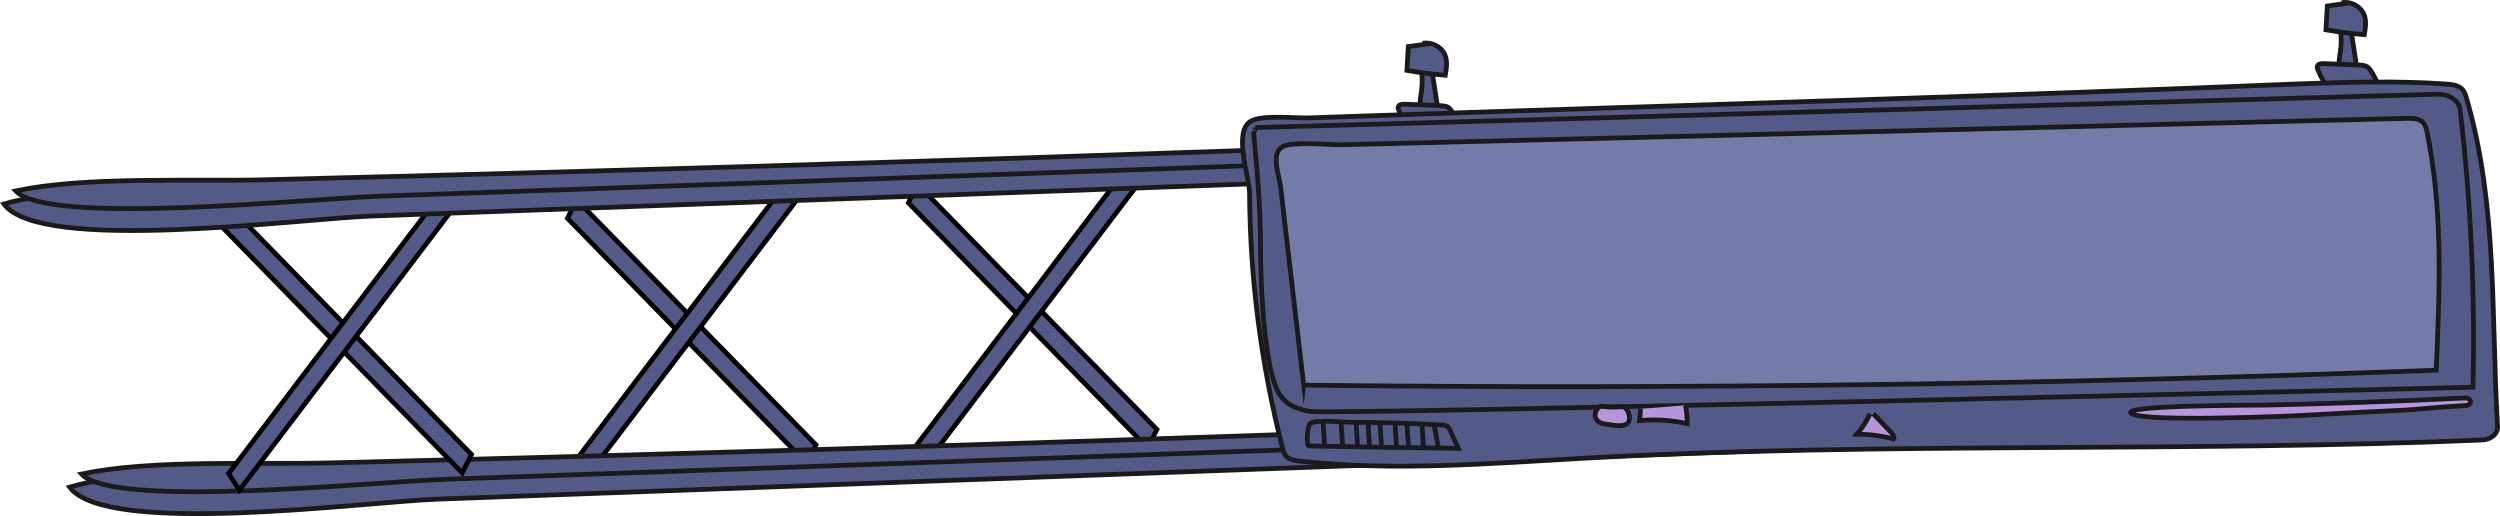 <?xml version="1.0" encoding="UTF-8"?>
<svg id="Layer_2" data-name="Layer 2" xmlns="http://www.w3.org/2000/svg" viewBox="0 0 783.77 161.78">
  <defs>
    <style>
      .cls-1 {
        fill: #1a1a1a;
      }

      .cls-1, .cls-2, .cls-3, .cls-4, .cls-5, .cls-6, .cls-7 {
        stroke-miterlimit: 10;
        stroke-width: 1.5px;
      }

      .cls-1, .cls-7 {
        stroke: #000;
      }

      .cls-2 {
        fill: #b795dc;
      }

      .cls-2, .cls-3, .cls-4, .cls-5, .cls-6 {
        stroke: #1a1a1a;
      }

      .cls-3, .cls-7 {
        fill: #545a88;
      }

      .cls-4 {
        fill: none;
      }

      .cls-5 {
        fill: #962373;
        font-family: BDGeminis, 'BD Geminis';
        font-size: 57.32px;
      }

      .cls-6 {
        fill: #747ba8;
      }
    </style>
  </defs>
  <g id="Layer_1-2" data-name="Layer 1">
    <g>
      <g>
        <line class="cls-1" x1="179.36" y1="65.55" x2="254.36" y2="142.36"/>
        <polygon class="cls-7" points="252.9 145.25 177.9 68.44 180.82 62.66 255.82 139.48 252.9 145.25"/>
      </g>
      <g>
        <line class="cls-1" x1="249.36" y1="58.44" x2="181.36" y2="148.05"/>
        <polygon class="cls-7" points="183.06 150.66 179.66 145.44 247.66 55.83 251.06 61.04 183.06 150.66"/>
      </g>
      <g>
        <line class="cls-1" x1="286.24" y1="60.7" x2="361.24" y2="137.52"/>
        <polygon class="cls-7" points="359.78 140.4 284.78 63.59 287.7 57.82 362.7 134.63 359.78 140.4"/>
      </g>
      <g>
        <line class="cls-1" x1="356.24" y1="53.59" x2="288.24" y2="143.21"/>
        <polygon class="cls-7" points="289.94 145.82 286.54 140.6 354.54 50.98 357.94 56.2 289.94 145.82"/>
      </g>
      <path class="cls-3" d="m754.68,133.9c10.85-.4,25.9-4.64,21.2-10.53-197.8,10.49-395.95,18.32-594.25,23.47-27.2.71-54.41,1.36-81.61,1.97-23.54.52-56.72-2.34-78.18,3.91,11.43,15.61,92.15,4.61,115.43,3.76,49.92-1.83,99.84-3.65,149.75-5.48,100.71-3.68,201.42-7.37,302.13-11.05,55.17-2.02,110.34-4.03,165.52-6.05Z"/>
      <path class="cls-3" d="m756.94,128.6c10.84-.38,26.18-3.53,22.01-7.67-197.87,9.24-395.86,16.59-593.79,22.05-27.15.75-54.3,1.46-81.44,2.14-23.49.59-56.29-1.15-78.19,3.49,10.07,10.98,91.38,2.44,114.64,1.63,49.87-1.75,99.73-3.5,149.6-5.24,100.61-3.53,201.22-7.05,301.82-10.58,55.12-1.93,110.23-3.86,165.35-5.8Z"/>
      <path class="cls-3" d="m449.83,17.74c-1.74,0-3.47.01-5.21.02,1.2,3.62,1.53,7.41.98,11.13-.26,1.77-.71,3.61.07,5.28.78,1.67,3.39,2.99,5.45,2.16-1.05-6.76-2.09-13.52-3.14-20.28"/>
      <path class="cls-3" d="m448.22,13.7c-2.23.3-4.47.61-6.7.91-.15,2.49-.3,4.97-.44,7.46,3.96.7,7.98,1.21,12.03,1.51.39-2.24.77-4.59-.26-6.7-1.03-2.11-3.96-3.86-6.83-3.29"/>
      <path class="cls-3" d="m442.47,41.34c-1.67-2.14-3-4.43-3.95-6.81-.18-.44-.33-.96,0-1.35.42-.5,1.35-.53,2.12-.5,3.57.14,7.15.29,10.72.43.87.04,1.8.08,2.51.47.57.31.93.79,1.24,1.27,1.55,2.33,2.59,4.87,3.06,7.46-5.38.4-10.83.29-16.17-.31"/>
      <g>
        <line class="cls-1" x1="71.36" y1="68.55" x2="146.36" y2="145.36"/>
        <polygon class="cls-7" points="144.9 148.25 69.9 71.44 72.82 65.66 147.82 142.48 144.9 148.25"/>
      </g>
      <g>
        <line class="cls-1" x1="141.36" y1="61.44" x2="73.36" y2="151.05"/>
        <polygon class="cls-7" points="75.06 153.66 71.66 148.44 139.66 58.83 143.06 64.04 75.06 153.66"/>
      </g>
      <path class="cls-3" d="m737.95,5.01c-1.74,0-3.47.01-5.21.02,1.2,3.62,1.53,7.41.98,11.13-.26,1.77-.71,3.61.07,5.28s3.39,2.99,5.45,2.16c-1.05-6.76-2.09-13.52-3.14-20.28"/>
      <path class="cls-3" d="m736.34.97c-2.23.3-4.47.61-6.7.91-.15,2.49-.3,4.97-.44,7.46,3.96.7,7.98,1.21,12.03,1.51.39-2.24.77-4.59-.26-6.7s-3.96-3.86-6.83-3.29"/>
      <path class="cls-3" d="m730.6,28.61c-1.67-2.14-3-4.43-3.95-6.81-.18-.44-.33-.96,0-1.35.42-.5,1.35-.53,2.12-.5,3.57.14,7.15.29,10.72.43.87.04,1.8.08,2.51.47.57.31.93.79,1.24,1.27,1.55,2.33,2.59,4.87,3.06,7.46-5.38.4-10.83.29-16.17-.31"/>
      <path class="cls-3" d="m734.07,45.14c10.85-.4,25.9-4.64,21.2-10.53-197.8,10.49-395.95,18.32-594.25,23.47-27.2.71-54.41,1.36-81.61,1.97-23.54.52-56.72-2.34-78.18,3.91,11.43,15.61,92.15,4.61,115.43,3.76,49.92-1.83,99.84-3.65,149.75-5.48,100.71-3.68,201.42-7.37,302.13-11.05,55.17-2.02,110.34-4.03,165.52-6.05Z"/>
      <path class="cls-3" d="m736.33,39.84c10.84-.38,26.18-3.53,22.01-7.67-197.87,9.24-395.86,16.59-593.79,22.05-27.15.75-54.3,1.46-81.44,2.14-23.49.59-56.29-1.15-78.19,3.49,10.07,10.98,91.38,2.44,114.64,1.63,49.87-1.75,99.73-3.5,149.6-5.24,100.61-3.53,201.22-7.05,301.82-10.58,55.12-1.93,110.23-3.86,165.35-5.8Z"/>
      <path class="cls-3" d="m391.75,60.58c.15,26.88,3.63,53.72,10.37,80.06.25.96.53,1.97,1.4,2.69,1.06.87,2.73,1.11,4.28,1.27,29.41,3.21,59.36.69,89.04-.96,93.6-5.2,187.61-1.73,281.29-5.7,2.83-.12,5.01-1.98,4.88-4.14-2.06-34.31.1-69.51-9.82-103.26-.32-1.08-.7-2.22-1.75-2.99-1.23-.91-3.06-1.09-4.77-1.21-15.47-1.09-31.07-.55-46.61-.02-96.35,4-192.82,6.63-289.21,9.94-6.77.23-13.55.47-20.32.7-4.36.15-14.74-1.02-18.32.99-5.76,3.23-.49,17.58-.46,22.63Z"/>
      <path class="cls-4" d="m393,41.1s.04.14.12.14c.24.02.56-1.26.58-1.26l370.39-10.44c3.69-.1,6.84,2,7.17,4.8,3.4,28.92,4.74,58,4.02,87.06-40.7.99-356.77,8.62-364.43,7.6-4.12-.55-6.77-2.35-6.77-2.35s-1.85-1.26-3.02-3.17c-5.98-9.81-5.89-46.63-5.89-46.63.04-16.64-2.34-35.73-2.17-35.74Z"/>
      <path class="cls-6" d="m408.73,120.75c118.34,1.34,236.77-.23,355.04-4.7,1.09-24.98,2.17-50.14-2.9-74.79-.25-1.24-.6-2.59-1.86-3.38-1.29-.82-3.13-.81-4.81-.77-57.38,1.42-114.76,2.84-172.13,4.27-40.34,1-80.68,2-121.02,3-13.39.33-26.78.66-40.18,1-3.93.1-15.68-1.16-18.83.63-3.76,2.14-.95,9.23-.58,12.45,2.42,20.77,4.84,41.54,7.27,62.31Z"/>
      <path class="cls-4" d="m410.44,139.82c15.58.3,31.16.54,46.74.72-.86-1.9-1.72-3.81-2.58-5.71-.21-.46-.44-.94-.94-1.23-.49-.28-1.13-.33-1.74-.36-9.57-.55-19.16-.83-28.76-.85-2.29,0-10.52-.93-12.27.31-1.19.84-1.4,7.1-.45,7.12Z"/>
      <line class="cls-4" x1="414.77" y1="131.69" x2="415.25" y2="139.54"/>
      <line class="cls-4" x1="420.43" y1="132.17" x2="420.91" y2="140.02"/>
      <line class="cls-4" x1="425.15" y1="132.69" x2="425.59" y2="139.82"/>
      <line class="cls-4" x1="428.9" y1="132.53" x2="429.37" y2="140.38"/>
      <line class="cls-4" x1="432.64" y1="132.38" x2="433.12" y2="140.22"/>
      <line class="cls-4" x1="437.36" y1="132.89" x2="437.8" y2="140.03"/>
      <line class="cls-4" x1="441.13" y1="133.1" x2="441.56" y2="140.23"/>
      <line class="cls-4" x1="445.83" y1="133.26" x2="446.26" y2="140.39"/>
      <line class="cls-4" x1="449.57" y1="133.1" x2="450.94" y2="140.2"/>
      <path class="cls-2" d="m773.05,127.13c1.99-.11,1.89-2.4-.11-2.36-.66.01-1.32.04-1.96.07-20.07.99-40.15,1.7-60.25,2.15-3.9.09-47.04-.03-42.45,2.7s49.37.81,56.63.39c9.72-.57,19.44-1.07,29.17-1.51,1.98-.09,11.35-1.03,18.96-1.44Z"/>
      <path class="cls-2" d="m587.27,129.69c1.89,1.98,3.79,3.96,5.68,5.95.5.53,1.06,1.41.72,1.99-3.84-1.01-7.71-1.51-11.53-1.49,1.62-1.87,3.02-4.05,4.15-6.46"/>
      <path class="cls-2" d="m528.39,127.05c.41,1.91.6,3.87.55,5.78-5.01-1.12-10.04-1.45-14.95-.96.12-1.23.23-2.46.35-3.68"/>
      <path class="cls-2" d="m503.36,132.97c-1.22-.14-2.7-.63-3.18-2.12-.35-1.09.22-2.42.94-3.06.76-.67,1.36-.28,3.53-.18,3.13.14,4.27-.56,5.23.61.33.4.65,1.06.83,1.8,1.17,4.83-4.92,3.24-7.35,2.95Z"/>
    </g>
  </g>
</svg>